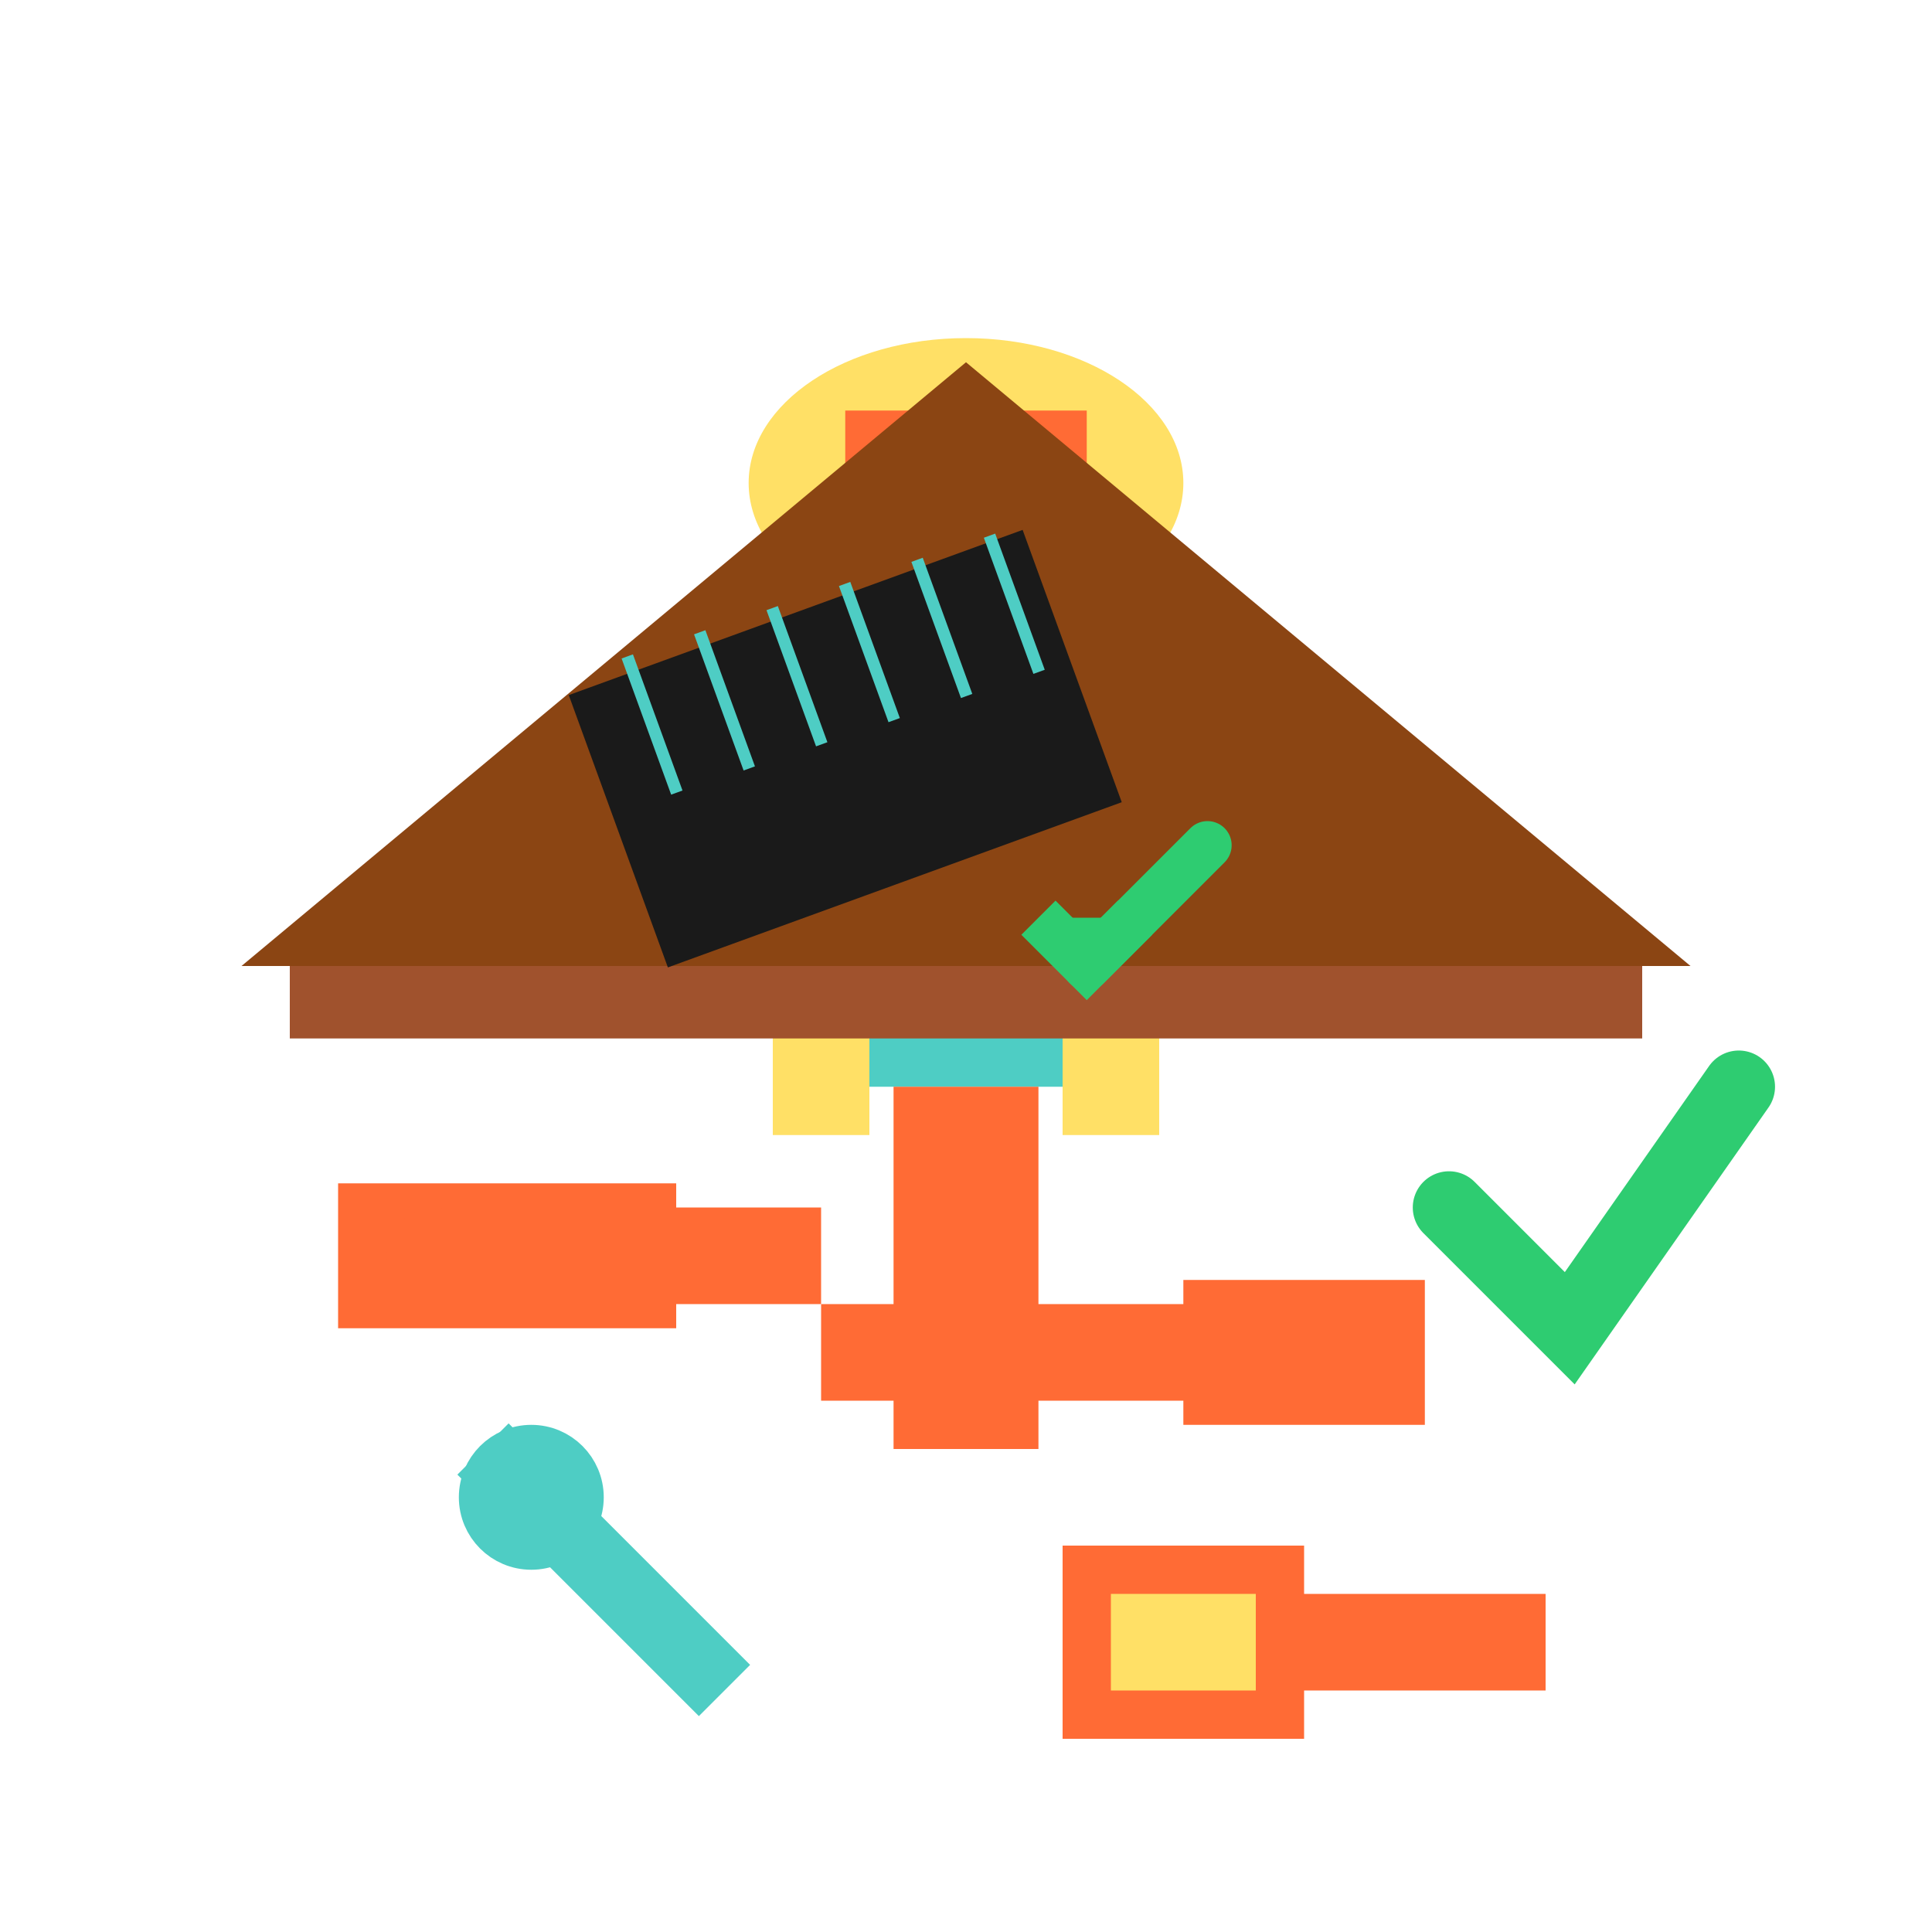 <svg width="80" height="80" viewBox="0 0 80 80" fill="none" xmlns="http://www.w3.org/2000/svg">
  <!-- Worker -->
  <circle cx="40" cy="25" r="8" fill="#FFE066"/>
  <rect x="35" y="30" width="10" height="15" fill="#4ECDC4"/>
  <rect x="32" y="35" width="4" height="12" fill="#FFE066"/>
  <rect x="44" y="35" width="4" height="12" fill="#FFE066"/>
  <rect x="37" y="45" width="3" height="15" fill="#FF6B35"/>
  <rect x="40" y="45" width="3" height="15" fill="#FF6B35"/>
  
  <!-- Hard Hat -->
  <ellipse cx="40" cy="20" rx="9" ry="6" fill="#FFE066"/>
  <rect x="35" y="17" width="10" height="3" fill="#FF6B35"/>
  
  <!-- Safety Glasses -->
  <ellipse cx="37" cy="23" rx="2" ry="1.5" fill="rgba(0,0,0,0.3)"/>
  <ellipse cx="43" cy="23" rx="2" ry="1.5" fill="rgba(0,0,0,0.3)"/>
  <line x1="39" y1="23" x2="41" y2="23" stroke="black" stroke-width="1"/>
  
  <!-- Roof -->
  <path d="M10 40L40 15L70 40H10Z" fill="#8B4513"/>
  <rect x="12" y="40" width="56" height="3" fill="#A0522D"/>
  
  <!-- Solar Panel Being Installed -->
  <rect x="25" y="25" width="20" height="12" fill="#1a1a1a" transform="rotate(-20 35 31)"/>
  
  <!-- Solar Panel Grid -->
  <g stroke="#4ECDC4" stroke-width="0.5">
    <line x1="27" y1="27" x2="27" y2="33" transform="rotate(-20 27 30)"/>
    <line x1="30" y1="26" x2="30" y2="32" transform="rotate(-20 30 29)"/>
    <line x1="33" y1="25" x2="33" y2="31" transform="rotate(-20 33 28)"/>
    <line x1="36" y1="24" x2="36" y2="30" transform="rotate(-20 36 27)"/>
    <line x1="39" y1="23" x2="39" y2="29" transform="rotate(-20 39 26)"/>
    <line x1="42" y1="22" x2="42" y2="28" transform="rotate(-20 42 25)"/>
  </g>
  
  <!-- Tools -->
  <g stroke="#FF6B35" stroke-width="2" fill="none">
    <!-- Drill -->
    <rect x="15" y="50" width="12" height="4" fill="#FF6B35"/>
    <rect x="27" y="51" width="6" height="2" fill="#333"/>
    <circle cx="18" cy="52" r="1" fill="#333"/>
    
    <!-- Screwdriver -->
    <rect x="35" y="55" width="15" height="2" fill="#FFE066"/>
    <rect x="50" y="54" width="8" height="4" fill="#FF6B35"/>
    
    <!-- Wrench -->
    <path d="M20 60L30 70" stroke="#4ECDC4" stroke-width="3"/>
    <circle cx="22" cy="62" r="2" fill="none" stroke="#4ECDC4" stroke-width="2"/>
    
    <!-- Measuring Tape -->
    <rect x="45" y="65" width="8" height="6" fill="#FFE066"/>
    <rect x="53" y="67" width="10" height="2" fill="#FF6B35"/>
  </g>
  
  <!-- Installation Arrows -->
  <g stroke="#2ECC71" stroke-width="2" fill="#2ECC71">
    <path d="M50 35L45 40" stroke-linecap="round" fill="none"/>
    <path d="M43 38L45 40L47 38"/>
  </g>
  
  <!-- Checkmark -->
  <g stroke="#2ECC71" stroke-width="3" fill="none">
    <path d="M60 50L65 55L72 45" stroke-linecap="round"/>
  </g>
</svg>
